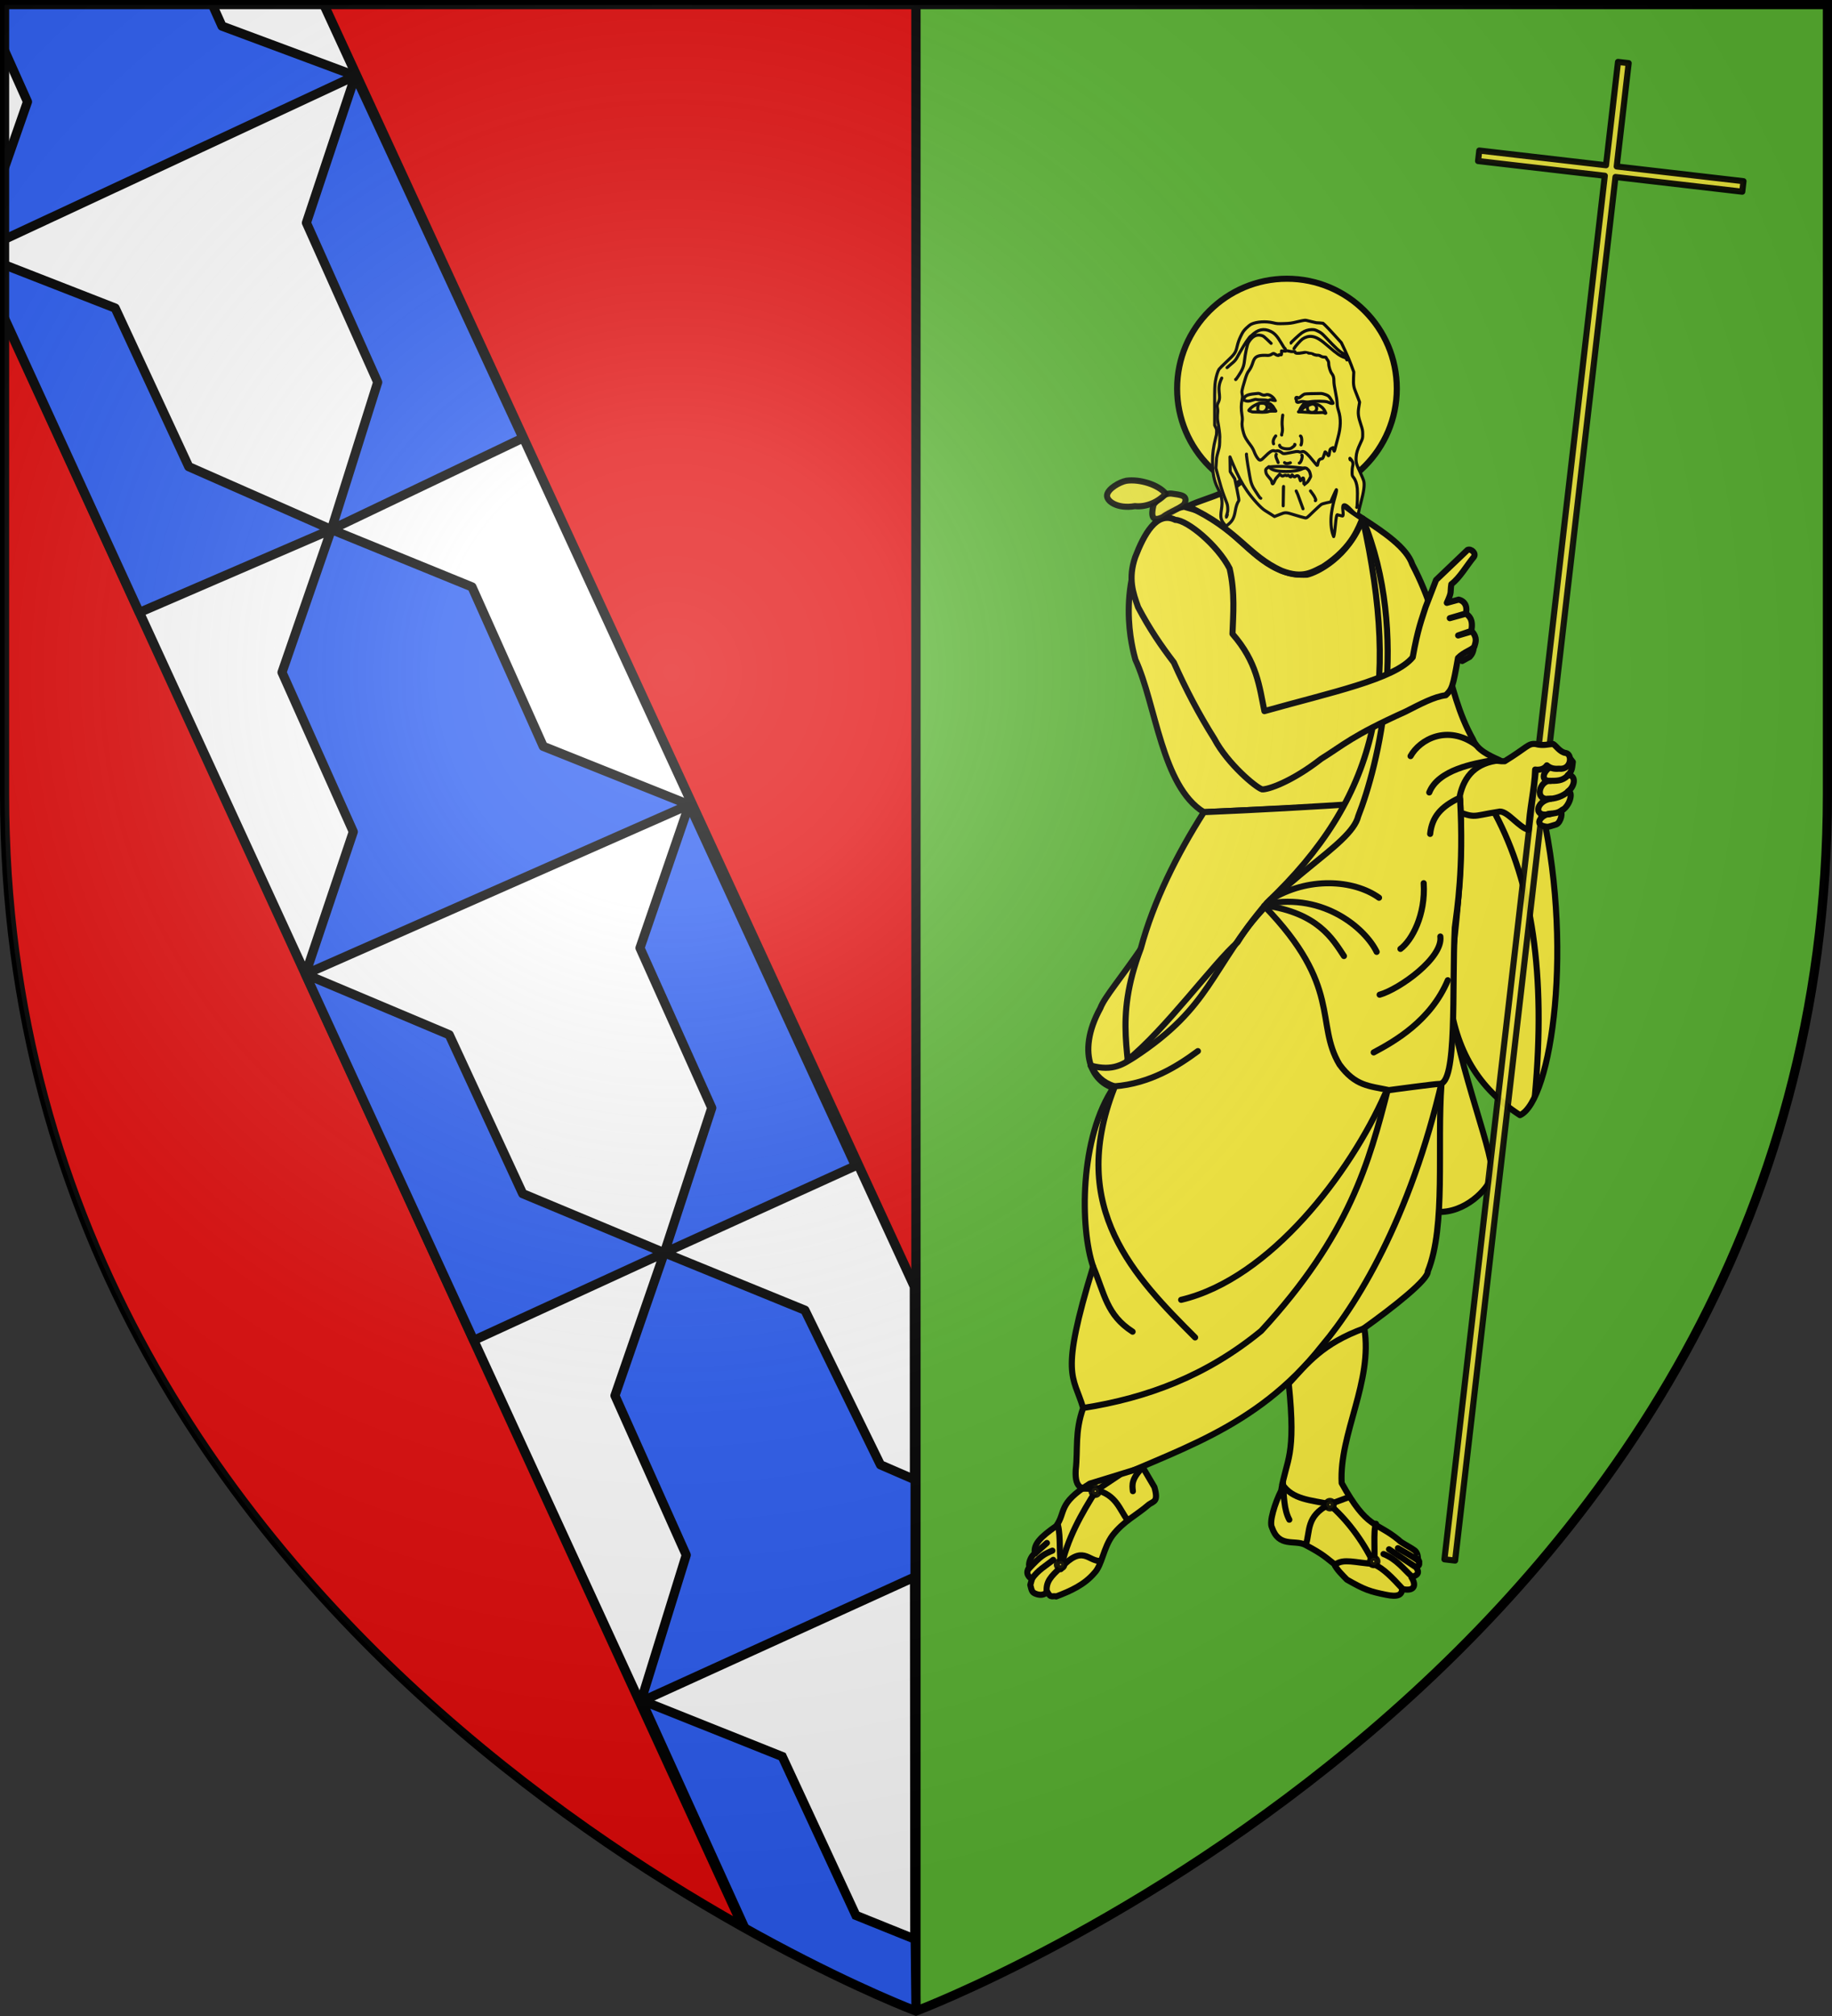 <?xml version="1.0" encoding="UTF-8" standalone="no"?>
<svg
   xmlns:dc="http://purl.org/dc/elements/1.1/"
   xmlns:cc="http://creativecommons.org/ns#"
   xmlns:rdf="http://www.w3.org/1999/02/22-rdf-syntax-ns#"
   xmlns:svg="http://www.w3.org/2000/svg"
   xmlns="http://www.w3.org/2000/svg"
   xmlns:xlink="http://www.w3.org/1999/xlink"
   xmlns:sodipodi="http://sodipodi.sourceforge.net/DTD/sodipodi-0.dtd"
   xmlns:inkscape="http://www.inkscape.org/namespaces/inkscape"
   id="svg27"
   version="1.1"
   viewBox="-300 -300 600 660"
   height="660"
   width="600"
   sodipodi:docname="Blason ville fr Franqueville (Aisne).svg"
   inkscape:version="0.92.4 (5da689c313, 2019-01-14)">
  <rect x="-300" y="-300" width="600" height="660" fill="#333333" stroke="none"/>
  <sodipodi:namedview
     pagecolor="#ffffff"
     bordercolor="#666666"
     borderopacity="1"
     objecttolerance="10"
     gridtolerance="10"
     guidetolerance="10"
     inkscape:pageopacity="0"
     inkscape:pageshadow="2"
     inkscape:window-width="1920"
     inkscape:window-height="1017"
     id="namedview126"
     showgrid="false"
     inkscape:zoom="0.35757576"
     inkscape:cx="803.52691"
     inkscape:cy="24.703476"
     inkscape:window-x="-8"
     inkscape:window-y="-8"
     inkscape:window-maximized="1"
     inkscape:current-layer="svg27" />
  <defs
     id="defs13">
    <radialGradient
       r="405"
       cy="-80"
       cx="-80"
       gradientUnits="userSpaceOnUse"
       id="Gradient1">
      <stop
         id="stop2"
         offset="0"
         stop-opacity="0.31"
         stop-color="#fff" />
      <stop
         id="stop4"
         offset="0.19"
         stop-opacity="0.25"
         stop-color="#fff" />
      <stop
         id="stop6"
         offset="0.6"
         stop-opacity="0.125"
         stop-color="#6b6b6b" />
      <stop
         id="stop8"
         offset="1"
         stop-opacity="0.125"
         stop-color="#000" />
    </radialGradient>
    <clipPath
       id="shield_cut">
      <path
         d="M-298.5,-298.5 h597 v258.5 C 298.5,246.2 0,358.39 0,358.39 0,358.39 -298.5,246.2 -298.5,-40z"
         id="shield" />
    </clipPath>
    <clipPath
       id="clipPath5346"
       clipPathUnits="userSpaceOnUse">
      <use
         transform="matrix(0.914,-0.338,0.338,0.914,399.354,233.682)"
         xlink:href="#shield"
         style="fill:none;stroke:#000000;stroke-width:3"
         id="use5348"
         x="0"
         y="0"
         width="100%"
         height="100%" />
    </clipPath>
    <clipPath
       id="clipPath5350"
       clipPathUnits="userSpaceOnUse">
      <use
         transform="matrix(1.063,-0.393,0.426,1.154,473.704,282.09)"
         xlink:href="#shield"
         style="fill:none;stroke:#000000;stroke-width:3"
         id="use5352"
         x="0"
         y="0"
         width="100%"
         height="100%" />
    </clipPath>
    <clipPath
       id="clipPath5372"
       clipPathUnits="userSpaceOnUse">
      <use
         xlink:href="#shield"
         style="fill:none;stroke:#000000;stroke-width:3"
         id="use5374"
         x="0"
         y="0"
         width="100%"
         height="100%" />
    </clipPath>
  </defs>
  <g
     style="stroke:#000000;stroke-width:3"
     clip-path="url(#shield_cut)"
     id="layer4">
    <rect
       style="fill:#e20909"
       id="rect15"
       height="660"
       width="300"
       y="-300"
       x="-300" />
    <rect
       style="fill:#5ab532"
       x="0"
       id="rect17"
       height="660"
       width="300"
       y="-300" />
  </g>
  <g
     id="layer3">
    <g
       style="fill:#fcef3c;stroke:#000000;stroke-width:5.478;stroke-linecap:round;stroke-linejoin:round;stroke-miterlimit:4;stroke-dasharray:none;stroke-opacity:1"
       transform="matrix(0.365,0,0,0.365,26.481,-316.116)"
       id="g5207">
      <g
         style="fill:#fcef3c;stroke:#000000;stroke-width:6.703;stroke-linecap:round;stroke-linejoin:round;stroke-miterlimit:4;stroke-dasharray:none;stroke-opacity:1"
         transform="matrix(0.831,0.133,0.125,-0.784,396.168,830.382)"
         id="g4169" />
      <g
         style="fill:#fcef3c;stroke:#000000;stroke-width:4.413;stroke-linecap:round;stroke-linejoin:round;stroke-miterlimit:4;stroke-dasharray:none;stroke-opacity:1"
         id="g4998"
         transform="matrix(1.241,0,0,1.241,-54.694,-69.484)">
        <path
           id="path7218"
           d="m 362.549,967.467 c 20.122,0.992 36.673,-16.388 39.134,-25.342 3.824,-12.593 -23.486,-75.94 -30.533,-130.462 4.559,39.032 21.169,66.505 51.175,85.88 22.631,-10.153 39.947,-124.151 13.988,-228.569 -0.383,-1.54 -74.154,0.627 -74.556,-0.914"
           style="fill:#fcef3c;stroke:#000000;stroke-width:4.413;stroke-linecap:round;stroke-linejoin:round;stroke-miterlimit:4;stroke-dasharray:none;stroke-opacity:1"
           inkscape:connector-curvature="0" />
        <path
           id="path7220"
           d="m 404.541,680.097 c 26.338,49.714 36.676,114.881 28.55,203.358"
           style="fill:none;stroke:#000000;stroke-width:4.413;stroke-linecap:round;stroke-linejoin:round;stroke-miterlimit:4;stroke-dasharray:none;stroke-opacity:1"
           inkscape:connector-curvature="0" />
        <path
           id="rect4797"
           d="m 493.19,136.314 -8.66,74.686 -91.649,-10.628 -0.881,7.595 91.649,10.628 -115.957,999.984 7.716,0.895 115.957,-999.984 91.67,10.63 0.881,-7.595 -91.67,-10.63 8.66,-74.686 z"
           style="opacity:0.92;fill:#fcef3c;fill-opacity:1;fill-rule:nonzero;stroke:#000000;stroke-width:4.413;stroke-linecap:round;stroke-linejoin:round;stroke-miterlimit:4;stroke-dasharray:none;stroke-opacity:1"
           inkscape:connector-curvature="0" />
        <path
           id="path4177"
           style="display:inline;fill:#fcef3c;fill-opacity:1;fill-rule:evenodd;stroke:#000000;stroke-width:4.413;stroke-linecap:round;stroke-linejoin:round;stroke-miterlimit:4;stroke-dasharray:none;stroke-opacity:1"
           d="m 451.71,635.789 c 3.53,1.056 5.328,1.692 8.815,6.473 -0.522,3.256 -0.151,6.655 -3.588,9.444 6.45,0.169 5.002,8.375 0.047,11.893 3.895,-0.6 2.209,10.678 -5.778,14.675 2.276,-0.697 1.031,7.471 -2.611,9.121 -2.47,0.658 -4.093,1.437 -6.354,1.795 -11.859,-1.095 -3.505,-9.834 2.765,-9.546 -13.355,3.832 -11.71,-8.827 -0.695,-10.729 -12.618,1.757 -7.609,-13.753 0.231,-13.008 -9.563,0.673 -3.814,-10.447 3.057,-11.005 l 4.058,-2.296 z"
           inkscape:connector-curvature="0" />
        <path
           id="path4183"
           style="fill:#fcef3c;stroke:#000000;stroke-width:4.413;stroke-linecap:round;stroke-linejoin:round;stroke-miterlimit:4;stroke-dasharray:none;stroke-opacity:1"
           d="m 456.89,652.146 c -4.283,4.112 -8.191,3.706 -13.159,3.804"
           inkscape:connector-curvature="0" />
        <path
           id="path4185"
           style="fill:#fcef3c;stroke:#000000;stroke-width:4.413;stroke-linecap:round;stroke-linejoin:round;stroke-miterlimit:4;stroke-dasharray:none;stroke-opacity:1"
           d="m 457.767,663.091 c -4.255,4.197 -10.697,6.065 -15.392,5.838"
           inkscape:connector-curvature="0" />
        <path
           id="path4187"
           style="fill:#fcef3c;stroke:#000000;stroke-width:4.413;stroke-linecap:round;stroke-linejoin:round;stroke-miterlimit:4;stroke-dasharray:none;stroke-opacity:1"
           d="m 453.097,676.748 c -3.85,2.977 -5.801,2.324 -10.454,3.4"
           inkscape:connector-curvature="0" />
        <path
           id="path6326"
           d="m 333.253,372.444 c 0,43.863 -35.558,79.421 -79.421,79.421 -43.863,0 -79.421,-35.558 -79.421,-79.421 0,-43.863 35.558,-79.421 79.421,-79.421 43.863,0 79.421,35.558 79.421,79.421 z"
           style="fill:#fcef3c;stroke:#000000;stroke-width:4.413;stroke-linecap:round;stroke-linejoin:round;stroke-miterlimit:4;stroke-dasharray:none;stroke-opacity:1"
           inkscape:connector-curvature="0" />
        <path
           id="path6674"
           d="m 179.358,457.788 c 9.318,2.845 17.705,3.885 30.509,16.025 17.775,14.261 32.366,34.464 58.51,33.104 7.14,-1.627 29.703,-12.484 40.223,-40.339 25.201,31.453 21.053,149.174 7.138,206.406 l -122.009,5.564 c -30.537,-18.724 -34.557,-77.971 -49.476,-110.201 -1.851,-6.946 -15.929,-55.207 14.71,-99.597 4.987,-5.879 11.819,-9.269 20.395,-10.962 z"
           style="fill:#fcef3c;stroke:#000000;stroke-width:4.413;stroke-linecap:round;stroke-linejoin:round;stroke-miterlimit:4;stroke-dasharray:none;stroke-opacity:1"
           inkscape:connector-curvature="0" />
        <path
           id="path7228"
           d="m 150.507,774.022 c -16.764,24.701 -28.54,38.051 -31.625,46.221 -18.039,32.744 -5.864,57.855 17.029,58.993"
           style="fill:#fcef3c;stroke:#000000;stroke-width:4.413;stroke-linecap:round;stroke-linejoin:round;stroke-miterlimit:4;stroke-dasharray:none;stroke-opacity:1"
           inkscape:connector-curvature="0" />
        <path
           id="path7198"
           d="m 257.618,1083.579 c 1.979,4.053 98.873,-61.584 98.05,-73.108 13.261,-32.7 6.594,-90.309 9.891,-135.464"
           style="fill:#fcef3c;stroke:#000000;stroke-width:4.413;stroke-linecap:round;stroke-linejoin:round;stroke-miterlimit:4;stroke-dasharray:none;stroke-opacity:1"
           inkscape:connector-curvature="0" />
        <path
           id="path7184"
           d="m 193.729,678.548 c -19.453,30.595 -36.379,64.388 -45.551,98.41 -20.136,53.035 -6.533,77.658 -7.311,114.392 71.292,-1.433 146.176,-7.178 223.193,-15.482 -0.359,-27.621 -1.391,-58.384 -5.161,-101.92 -7.762,-43.233 -17.9,-83.562 -46.015,-101.921 -42.213,2.746 -80.243,4.875 -119.156,6.521 z"
           style="fill:#fcef3c;stroke:#000000;stroke-width:4.413;stroke-linecap:round;stroke-linejoin:round;stroke-miterlimit:4;stroke-dasharray:none;stroke-opacity:1"
           inkscape:connector-curvature="0" />
        <path
           id="path4179"
           style="display:inline;fill:#fcef3c;fill-opacity:1;fill-rule:evenodd;stroke:#000000;stroke-width:4.413;stroke-linecap:round;stroke-linejoin:round;stroke-miterlimit:4;stroke-dasharray:none;stroke-opacity:1"
           d="m 455.391,635.792 c 5.022,0.806 4.266,12.455 -4.97,11.358 -3.17,0.258 -6.018,-0.154 -8.674,-2.432 -1.919,2.752 -5.176,3.478 -8.475,3.055 -0.406,14.383 -4.46,29.638 -4.696,43.566 -6.919,-1.598 -14.928,-13.317 -20.797,-13.21 -23.578,3.626 -14.931,5.452 -38.664,-2.745 l -12.006,-49.317 c 18.549,3.575 41.76,16.508 54.156,15.676 16.272,-9.993 16.919,-12.982 22.232,-12.459 5.787,1.569 8.871,0.087 12.809,0.048 2.014,1.091 4.89,5.94 9.085,6.46 z"
           inkscape:connector-curvature="0" />
        <path
           id="path7186"
           d="m 111.833,861.676 c 4.329,7.569 8.349,12.007 17.202,15.052 -25.572,36.925 -24.798,102.954 -15.334,130.334 -24.442,79.803 -14.239,78.338 -7.237,102.142 -6.193,17.574 -3.646,29.557 -5.382,44.903 -0.808,14.516 5.834,14.134 12.901,12.901 57.168,-27.015 116.758,-41.396 165.137,-102.781 27.838,-32.886 66.995,-99.138 89.019,-201.261 0.005,-69.984 15.156,-118.286 10.751,-196.53 3.236,-14.295 11.831,-23.678 28.813,-25.373 -8.2,-3.687 -16.333,-7.425 -19.352,-15.052 -20.878,-37.275 -19.211,-79.703 -43.865,-126.433 -4.009,-12.157 -20.635,-23.39 -35.968,-33.283 27.826,124.8 10.673,201.893 -69.044,277.63 -41.783,49.052 -40.302,75.156 -96.124,111.809 -7.434,4.482 -14.956,10.558 -31.518,5.941 z"
           style="fill:#fcef3c;stroke:#000000;stroke-width:4.413;stroke-linecap:round;stroke-linejoin:round;stroke-miterlimit:4;stroke-dasharray:none;stroke-opacity:1"
           inkscape:connector-curvature="0" />
        <path
           id="path7190"
           d="m 113.701,1007.062 c 8.334,19.836 9.678,34.863 28.53,46.992"
           style="fill:#fcef3c;stroke:#000000;stroke-width:4.413;stroke-linecap:round;stroke-linejoin:round;stroke-miterlimit:4;stroke-dasharray:none;stroke-opacity:1"
           inkscape:connector-curvature="0" />
        <path
           id="path7192"
           d="m 128.93,878.018 c -34.078,87.103 15.206,136.81 58.486,180.189"
           style="fill:#fcef3c;stroke:#000000;stroke-width:4.413;stroke-linecap:round;stroke-linejoin:round;stroke-miterlimit:4;stroke-dasharray:none;stroke-opacity:1"
           inkscape:connector-curvature="0" />
        <path
           id="path7194"
           d="M 177.317,1031.022 C 241.875,1015.706 299.579,939.223 324.741,882.418"
           style="fill:#fcef3c;stroke:#000000;stroke-width:4.413;stroke-linecap:round;stroke-linejoin:round;stroke-miterlimit:4;stroke-dasharray:none;stroke-opacity:1"
           inkscape:connector-curvature="0" />
        <path
           id="path7196"
           d="m 326.794,878.878 c -13.483,52.516 -27.679,105.269 -91.599,174.598 -39.521,32.459 -82.343,48.447 -128.731,55.728"
           style="fill:none;stroke:#000000;stroke-width:4.413;stroke-linecap:round;stroke-linejoin:round;stroke-miterlimit:4;stroke-dasharray:none;stroke-opacity:1"
           inkscape:connector-curvature="0" />
        <path
           id="path7200"
           d="m 390.407,629.898 c -20.534,-14.849 -40.437,-4.005 -47.211,8.155"
           style="fill:none;stroke:#000000;stroke-width:4.413;stroke-linecap:round;stroke-linejoin:round;stroke-miterlimit:4;stroke-dasharray:none;stroke-opacity:1"
           inkscape:connector-curvature="0" />
        <path
           id="path7202"
           d="m 402.678,640.959 c -13.581,2.467 -39.392,6.792 -45.959,23.357"
           style="fill:none;stroke:#000000;stroke-width:4.413;stroke-linecap:round;stroke-linejoin:round;stroke-miterlimit:4;stroke-dasharray:none;stroke-opacity:1"
           inkscape:connector-curvature="0" />
        <path
           id="path7226"
           d="m 237.356,746.34 c 56.661,58.354 36.574,84.751 54.481,114.636 11.468,15.634 21.222,15.375 35.7,18.48 0,0 34.235,-4.585 36.383,-4.494 13.298,0.567 9.037,-68.471 11.262,-112.881 1.576,-13.06 6.599,-42.736 3.843,-92.724"
           style="fill:#fcef3c;stroke:#000000;stroke-width:4.413;stroke-linecap:round;stroke-linejoin:round;stroke-miterlimit:4;stroke-dasharray:none;stroke-opacity:1"
           inkscape:connector-curvature="0" />
        <path
           id="path7204"
           d="m 378.208,668.408 c -13.016,6.233 -19.464,13.473 -20.851,25.876"
           style="fill:#fcef3c;stroke:#000000;stroke-width:4.413;stroke-linecap:round;stroke-linejoin:round;stroke-miterlimit:4;stroke-dasharray:none;stroke-opacity:1"
           inkscape:connector-curvature="0" />
        <path
           id="path7206"
           d="m 241.746,741.969 c 27.419,-16.981 60.363,-14.62 78.658,-1.565"
           style="fill:none;stroke:#000000;stroke-width:4.413;stroke-linecap:round;stroke-linejoin:round;stroke-miterlimit:4;stroke-dasharray:none;stroke-opacity:1"
           inkscape:connector-curvature="0" />
        <path
           id="path7188"
           d="m 308.6,466.578 c 34.889,83.925 11.015,178.762 -3.247,214.91 -5.036,21.477 -60.056,46.469 -87.299,91.169 -16.51,14.263 -52.999,64.045 -79.562,85.07"
           style="fill:none;stroke:#000000;stroke-width:4.413;stroke-linecap:round;stroke-linejoin:round;stroke-miterlimit:4;stroke-dasharray:none;stroke-opacity:1"
           inkscape:connector-curvature="0" />
        <path
           id="path7208"
           d="m 239.068,744.863 c 42.056,-8.198 71.904,18.563 79.616,34.675"
           style="fill:none;stroke:#000000;stroke-width:4.413;stroke-linecap:round;stroke-linejoin:round;stroke-miterlimit:4;stroke-dasharray:none;stroke-opacity:1"
           inkscape:connector-curvature="0" />
        <path
           id="path7210"
           d="m 238.01,745.996 c 38.111,5.427 48.832,24.136 57.022,36.553"
           style="fill:none;stroke:#000000;stroke-width:4.413;stroke-linecap:round;stroke-linejoin:round;stroke-miterlimit:4;stroke-dasharray:none;stroke-opacity:1"
           inkscape:connector-curvature="0" />
        <path
           id="path7212"
           d="m 352.688,729.899 c 1.495,22.877 -8.566,41.412 -16.802,47.488"
           style="fill:#fcef3c;stroke:#000000;stroke-width:4.413;stroke-linecap:round;stroke-linejoin:round;stroke-miterlimit:4;stroke-dasharray:none;stroke-opacity:1"
           inkscape:connector-curvature="0" />
        <path
           id="path7214"
           d="m 364.729,768.438 c 2.094,15.442 -29.641,38.031 -43.895,42.063"
           style="fill:#fcef3c;stroke:#000000;stroke-width:4.413;stroke-linecap:round;stroke-linejoin:round;stroke-miterlimit:4;stroke-dasharray:none;stroke-opacity:1"
           inkscape:connector-curvature="0" />
        <path
           id="path7216"
           d="m 370.129,800.04 c -12.327,29.242 -38.342,44.057 -53.595,52.176"
           style="fill:#fcef3c;stroke:#000000;stroke-width:4.413;stroke-linecap:round;stroke-linejoin:round;stroke-miterlimit:4;stroke-dasharray:none;stroke-opacity:1"
           inkscape:connector-curvature="0" />
        <path
           id="path7232"
           d="m 129.035,876.728 c 26.214,-1.999 46.325,-15.072 60.396,-25.468"
           style="fill:#fcef3c;stroke:#000000;stroke-width:4.413;stroke-linecap:round;stroke-linejoin:round;stroke-miterlimit:4;stroke-dasharray:none;stroke-opacity:1"
           inkscape:connector-curvature="0" />
        <path
           id="path7252"
           d="m 389.044,559.06 c -0.489,3.485 -1.334,5.415 -3.12,7.273 l -5.421,2.975 c -3.478,-1.372 -3.111,-3.495 -2.147,-6.137"
           style="fill:#fcef3c;stroke:#000000;stroke-width:4.413;stroke-linecap:round;stroke-linejoin:round;stroke-miterlimit:4;stroke-dasharray:none;stroke-opacity:1"
           inkscape:connector-curvature="0" />
        <path
           id="path4779"
           d="m 173.08,467.315 c -13.497,-6.641 -22.703,10.676 -28.956,26.888 -5.36,15.629 -1.548,25.977 2.068,36.195 8.425,15.94 16.507,27.71 25.849,39.981 8.531,19.135 18.259,37.703 29.293,55.169 9.533,18.052 30.03,35.175 34.482,36.518 3.962,0.395 21.459,-5.407 42.746,-22.05 16.103,-9.964 21.946,-16.508 61.014,-34.127 11.25,-5.693 20.568,-10.74 29.052,-11.822 4.516,-4.322 5.149,-5.76 8.865,-26.956 4.293,-4.504 10.521,-5.851 11.91,-8.442 0.769,-2.713 2.309,-6.099 -1.823,-10.765 l -9.986,2.934 9.59,-3.33 c 1.371,-8.625 -1.517,-10.192 -3.69,-12.451 l -11.927,3.303 11.576,-3.399 c 1.18,-3.969 0.056,-8.781 -5.171,-10.004 l -8.542,2.337 c 3.923,-8.806 2.234,-6.668 3.248,-13.485 6.212,-4.708 10.794,-13.066 16.191,-19.599 2.126,-2.641 -1.88,-6.364 -4.487,-5.171 l -22.733,21.712 -7.594,19.644 c -2.799,9.006 -5.59,15.476 -9.289,36.186 -12.728,15.858 -59.89,25.621 -107.232,38.965 -3.689,-17.845 -5.292,-35.416 -23.093,-55.839 0.473,-13.961 1.97,-29.666 -2.064,-47.233 -8.587,-16.733 -30.377,-34.916 -39.297,-35.161 z"
           style="fill:#fcef3c;stroke:#000000;stroke-width:4.413;stroke-linecap:round;stroke-linejoin:round;stroke-miterlimit:4;stroke-dasharray:none;stroke-opacity:1"
           inkscape:connector-curvature="0" />
        <path
           id="path7254"
           d="m 231.571,427.613 c -14.812,21.177 -32.767,21.922 -49.616,29.854 36.481,16.648 43.663,35.766 68.117,46.673 15.322,5.924 22.082,0.839 29.854,-2.943 22.151,-14.365 25.924,-29.704 28.592,-34.9 -9.688,-6.526 -20.305,-12.956 -27.751,-27.331 -13.876,0.155 -30.274,-8.55 -49.196,-11.353 z"
           style="fill:#fcef3c;stroke:#000000;stroke-width:4.413;stroke-linecap:round;stroke-linejoin:round;stroke-miterlimit:4;stroke-dasharray:none;stroke-opacity:1"
           inkscape:connector-curvature="0" />
        <path
           id="path7256"
           d="m 255.118,1091.545 c 5.522,53.582 -1.824,54.437 -5.466,77.368 -4.712,9.416 -8.716,22.658 -6.728,26.49 5.038,14.924 16.258,8.83 23.967,12.614 13.631,7.109 15.735,9.895 21.024,13.876 1.806,4.08 6.371,8.346 9.25,11.353 13.005,7.454 16.749,8.584 28.172,10.932 8.767,1.817 11.616,0.161 11.773,-4.205 8.531,2.036 10.675,-2.262 6.728,-8.409 4.415,-1.722 6.267,-2.749 3.185,-7.692 3.027,-0.499 2.837,-1.777 1.587,-5.689 -0.166,0 0.217,-4.295 -2.666,-6.208 -3.751,-2.714 -9.292,-5.153 -11.301,-7.367 -16.655,-13.735 -22.558,-7.344 -41.263,-41.161 -1.877,-35.6 22.698,-73.303 16.399,-111.847 -30.435,11.025 -41.512,25.679 -54.662,39.945 z"
           style="fill:#fcef3c;stroke:#000000;stroke-width:4.413;stroke-linecap:round;stroke-linejoin:round;stroke-miterlimit:4;stroke-dasharray:none;stroke-opacity:1"
           inkscape:connector-curvature="0" />
        <path
           id="path7258"
           d="m 149.578,1152.093 8.41,14.296 c 3.03,10.664 -0.399,10.024 -3.971,12.568 -9.373,8.107 -18.056,11.802 -26.251,22.265 -6.748,9.087 -7.577,21.471 -13.175,27.227 -7.275,8.582 -17.284,13.063 -27.663,16.989 -2.304,-0.908 -3.763,1.751 -6.445,-3.45 -2.071,2.66 -5.505,2.723 -8.692,1.347 -2.171,-1.015 -2.498,-1.864 -3.526,-6.235 l 1.192,-4.263 c -1.747,-0.916 -5.476,-4.08 -1.726,-8.671 -1.203,-1.635 0.579,-7.796 3.826,-9.797 -1.173,-6.71 4.212,-11.978 15.371,-19.809 7.399,-10.145 0.682,-15.966 24.388,-30.695 z"
           style="fill:#fcef3c;stroke:#000000;stroke-width:4.413;stroke-linecap:round;stroke-linejoin:round;stroke-miterlimit:4;stroke-dasharray:none;stroke-opacity:1"
           inkscape:connector-curvature="0" />
        <path
           id="path3960"
           d="m 117.362,1167.815 15.508,-10.339"
           style="fill:#fcef3c;stroke:#000000;stroke-width:4.413;stroke-linecap:round;stroke-linejoin:round;stroke-miterlimit:4;stroke-dasharray:none;stroke-opacity:1"
           inkscape:connector-curvature="0" />
        <path
           id="path7260"
           d="m 250.913,1163.446 c 0.728,9.373 0.704,19.247 4.625,26.49"
           style="fill:#fcef3c;stroke:#000000;stroke-width:4.413;stroke-linecap:round;stroke-linejoin:round;stroke-miterlimit:4;stroke-dasharray:none;stroke-opacity:1"
           inkscape:connector-curvature="0" />
        <path
           id="path7262"
           d="m 316.928,1222.313 c 6.587,2.735 13.175,9.69 19.762,16.819"
           style="fill:#fcef3c;stroke:#000000;stroke-width:4.413;stroke-linecap:round;stroke-linejoin:round;stroke-miterlimit:4;stroke-dasharray:none;stroke-opacity:1"
           inkscape:connector-curvature="0" />
        <path
           id="path7264"
           d="m 323.656,1214.744 c 9.427,3.76 14.254,10.587 20.603,16.399"
           style="fill:#fcef3c;stroke:#000000;stroke-width:4.413;stroke-linecap:round;stroke-linejoin:round;stroke-miterlimit:4;stroke-dasharray:none;stroke-opacity:1"
           inkscape:connector-curvature="0" />
        <path
           id="path7266"
           d="m 327.623,1211.317 18.921,12.614"
           style="fill:#fcef3c;stroke:#000000;stroke-width:4.413;stroke-linecap:round;stroke-linejoin:round;stroke-miterlimit:4;stroke-dasharray:none;stroke-opacity:1"
           inkscape:connector-curvature="0" />
        <path
           id="path7268"
           d="m 298.848,1173.538 -14.717,5.466 c -16.482,8.414 -13.515,19.213 -16.515,28.664"
           style="fill:#fcef3c;stroke:#000000;stroke-width:4.413;stroke-linecap:round;stroke-linejoin:round;stroke-miterlimit:4;stroke-dasharray:none;stroke-opacity:1"
           inkscape:connector-curvature="0" />
        <path
           id="path7270"
           d="m 318.189,1192.88 c -2.208,5.115 -0.298,21.81 -1.449,29.039 -13.777,-0.851 -21.685,-4.097 -27.984,0.394"
           style="fill:#fcef3c;stroke:#000000;stroke-width:4.413;stroke-linecap:round;stroke-linejoin:round;stroke-miterlimit:4;stroke-dasharray:none;stroke-opacity:1"
           inkscape:connector-curvature="0" />
        <path
           id="path7272"
           d="m 316.65,1221.686 c -8.522,-17.631 -20.326,-32.635 -32.099,-42.682"
           style="fill:#fcef3c;stroke:#000000;stroke-width:4.413;stroke-linecap:round;stroke-linejoin:round;stroke-miterlimit:4;stroke-dasharray:none;stroke-opacity:1"
           inkscape:connector-curvature="0" />
        <path
           id="path7274"
           d="m 284.131,1178.583 c -12.451,-2.784 -26.466,-3.067 -33.638,-14.296"
           style="fill:#fcef3c;stroke:#000000;stroke-width:4.413;stroke-linecap:round;stroke-linejoin:round;stroke-miterlimit:4;stroke-dasharray:none;stroke-opacity:1"
           inkscape:connector-curvature="0" />
        <path
           id="path7276"
           d="m 116.361,1168.071 c -11.126,17.578 -21.569,35.61 -26.07,57.605"
           style="fill:#fcef3c;stroke:#000000;stroke-width:4.413;stroke-linecap:round;stroke-linejoin:round;stroke-miterlimit:4;stroke-dasharray:none;stroke-opacity:1"
           inkscape:connector-curvature="0" />
        <path
           id="path7278"
           d="m 118.884,1219.79 c -8.932,0.261 -12.519,-12.174 -28.592,5.046"
           style="fill:#fcef3c;stroke:#000000;stroke-width:4.413;stroke-linecap:round;stroke-linejoin:round;stroke-miterlimit:4;stroke-dasharray:none;stroke-opacity:1"
           inkscape:connector-curvature="0" />
        <path
           id="path7280"
           d="m 88.279,1194.043 c 2.093,8.55 0.595,20.981 2.433,29.951"
           style="fill:#fcef3c;stroke:#000000;stroke-width:4.413;stroke-linecap:round;stroke-linejoin:round;stroke-miterlimit:4;stroke-dasharray:none;stroke-opacity:1"
           inkscape:connector-curvature="0" />
        <path
           id="path7282"
           d="m 115.567,1168.398 c 15.081,3.544 17.155,14.345 23.08,21.958"
           style="fill:#fcef3c;stroke:#000000;stroke-width:4.413;stroke-linecap:round;stroke-linejoin:round;stroke-miterlimit:4;stroke-dasharray:none;stroke-opacity:1"
           inkscape:connector-curvature="0" />
        <path
           id="path7284"
           d="m 142.43,1169.333 c -0.564,-4.593 -1.282,-9.117 7.989,-18.081"
           style="fill:#fcef3c;stroke:#000000;stroke-width:4.413;stroke-linecap:round;stroke-linejoin:round;stroke-miterlimit:4;stroke-dasharray:none;stroke-opacity:1"
           inkscape:connector-curvature="0" />
        <path
           id="path7286"
           d="m 90.197,1224.462 c -7.257,6.576 -10.425,10.269 -10.138,16.974"
           style="fill:#fcef3c;stroke:#000000;stroke-width:4.413;stroke-linecap:round;stroke-linejoin:round;stroke-miterlimit:4;stroke-dasharray:none;stroke-opacity:1"
           inkscape:connector-curvature="0" />
        <path
           id="path7288"
           d="m 84.825,1218.949 c -4.959,4.087 -11.404,7.541 -15.466,13.871"
           style="fill:#fcef3c;stroke:#000000;stroke-width:4.413;stroke-linecap:round;stroke-linejoin:round;stroke-miterlimit:4;stroke-dasharray:none;stroke-opacity:1"
           inkscape:connector-curvature="0" />
        <path
           id="path7290"
           d="m 84.22,1212.31 c -6.015,2.533 -8.203,3.445 -17.461,13.559"
           style="fill:#fcef3c;stroke:#000000;stroke-width:4.413;stroke-linecap:round;stroke-linejoin:round;stroke-miterlimit:4;stroke-dasharray:none;stroke-opacity:1"
           inkscape:connector-curvature="0" />
        <path
           id="path3923"
           d="m 116.449,1168.727 c -4.244,-1.494 -7.764,-1.236 -11.251,-1.216"
           style="fill:#fcef3c;stroke:#000000;stroke-width:4.413;stroke-linecap:round;stroke-linejoin:round;stroke-miterlimit:4;stroke-dasharray:none;stroke-opacity:1"
           inkscape:connector-curvature="0" />
        <path
           id="path3925"
           d="m 92.834,1222.398 c 0,1.485 -1.204,2.688 -2.688,2.688 -1.485,0 -2.688,-1.204 -2.688,-2.688 0,-1.485 1.204,-2.688 2.688,-2.688 1.485,0 2.688,1.204 2.688,2.688 z"
           style="opacity:0.92;fill:#fcef3c;fill-opacity:1;fill-rule:nonzero;stroke:#000000;stroke-width:4.413;stroke-linecap:round;stroke-linejoin:round;stroke-miterlimit:4;stroke-dasharray:none;stroke-opacity:1"
           inkscape:connector-curvature="0" />
        <path
           id="path3925-1"
           d="m 117.921,1169.335 c 0,1.485 -1.204,2.688 -2.688,2.688 -1.485,0 -2.688,-1.204 -2.688,-2.688 0,-1.485 1.204,-2.688 2.688,-2.688 1.485,0 2.688,1.204 2.688,2.688 z"
           style="opacity:0.92;fill:#fcef3c;fill-opacity:1;fill-rule:nonzero;stroke:#000000;stroke-width:4.413;stroke-linecap:round;stroke-linejoin:round;stroke-miterlimit:4;stroke-dasharray:none;stroke-opacity:1"
           inkscape:connector-curvature="0" />
        <path
           id="path3925-7"
           d="m 287.602,1179.066 c 0,1.485 -1.204,2.688 -2.688,2.688 -1.485,0 -2.688,-1.204 -2.688,-2.688 0,-1.485 1.204,-2.688 2.688,-2.688 1.485,0 2.688,1.204 2.688,2.688 z"
           style="opacity:0.92;fill:#fcef3c;fill-opacity:1;fill-rule:nonzero;stroke:#000000;stroke-width:4.413;stroke-linecap:round;stroke-linejoin:round;stroke-miterlimit:4;stroke-dasharray:none;stroke-opacity:1"
           inkscape:connector-curvature="0" />
        <path
           id="path3925-4"
           d="m 319.227,1220.118 c 0,1.485 -1.204,2.688 -2.688,2.688 -1.485,0 -2.688,-1.204 -2.688,-2.688 0,-1.485 1.204,-2.688 2.688,-2.688 1.485,0 2.688,1.204 2.688,2.688 z"
           style="opacity:0.92;fill:#fcef3c;fill-opacity:1;fill-rule:nonzero;stroke:#000000;stroke-width:4.413;stroke-linecap:round;stroke-linejoin:round;stroke-miterlimit:4;stroke-dasharray:none;stroke-opacity:1"
           inkscape:connector-curvature="0" />
        <path
           id="path3962"
           d="m 71.749,1214.34 8.514,-7.602"
           style="fill:#fcef3c;stroke:#000000;stroke-width:4.413;stroke-linecap:round;stroke-linejoin:round;stroke-miterlimit:4;stroke-dasharray:none;stroke-opacity:1"
           inkscape:connector-curvature="0" />
        <path
           id="path7266-0"
           d="m 334.06,1210.49 c 4.451,2.728 9.552,5.296 15.322,9.495"
           style="fill:#fcef3c;stroke:#000000;stroke-width:4.413;stroke-linecap:round;stroke-linejoin:round;stroke-miterlimit:4;stroke-dasharray:none;stroke-opacity:1"
           inkscape:connector-curvature="0" />
        <path
           id="path6333"
           d="m 287.183,335.229 c 0.243,-0.007 0.02,-0.235 -0.497,-0.507 -1.329,-0.7 -2.863,-1.042 -4.845,-3.561 -2.492,-3.166 -3.396,-3.37 -5.606,-3.907 l -3.694,-0.598 c -2.598,0.399 -3.143,-0.339 -4.451,0.206 -2.441,1.016 -11.434,6.161 -11.192,6.403 0.074,0.074 1.064,-0.434 2.199,-1.129"
           style="fill:#fcef3c;fill-opacity:1;stroke:#000000;stroke-width:4.413;stroke-linecap:round;stroke-linejoin:round;stroke-miterlimit:4;stroke-dasharray:none;stroke-opacity:1"
           inkscape:connector-curvature="0" />
        <path
           id="path6331"
           d="m 277.631,324.982 2.256,0.241 1.521,1.368 c 0.836,0.752 3.818,3.906 6.627,7.009 l 5.106,5.641 2.639,5.554 c 1.452,3.055 3.478,7.825 4.502,10.601 l 1.862,5.047 -0.178,4.383 c -0.195,4.787 0.092,6.568 1.654,10.293 0.442,1.054 1.238,3.086 1.769,4.517 l 0.966,2.6 -0.584,3.591 c -0.727,4.477 -0.465,6.709 1.476,12.533 1.202,3.609 1.344,4.346 1.348,7.007 0.006,2.931 -0.019,3.024 -1.609,6.418 -2.246,4.793 -2.952,7.082 -3.15,10.212 -0.231,3.652 0.175,5.174 2.91,10.92 1.27,2.669 2.471,5.618 2.668,6.554 0.604,2.868 -0.042,7.553 -2.087,15.116 -0.778,2.879 -1.5,5.955 -1.605,6.837 -0.337,2.849 -1.673,2.523 -5.354,-1.306 -2.777,-2.889 -3.91,-3.721 -5.064,-3.721 -1.092,0 -1.374,1.169 -1.019,4.216 0.336,2.884 0.234,3.924 -0.385,3.924 -0.211,0 -1.075,-0.21 -1.92,-0.466 -0.845,-0.256 -1.629,-0.468 -1.741,-0.47 -0.502,-0.008 -0.953,2.442 -1.403,7.62 -0.267,3.074 -0.654,6.169 -0.859,6.879 l -0.374,1.291 -0.367,-0.931 h -1.2e-4 c -1.551,-3.935 -2.031,-10.423 -1.193,-16.115 0.608,-4.126 1.373,-7.564 2.693,-12.1 0.857,-2.945 1.201,-5.186 0.721,-4.707 -0.112,0.112 -1.063,2.138 -2.113,4.502 l -1.91,4.298 -2.994,0.638 c -1.647,0.351 -3.374,0.889 -3.839,1.195 -0.465,0.307 -2.712,2.349 -4.994,4.539 -6.264,6.012 -5.375,5.449 -7.73,4.9 -1.104,-0.258 -3.991,-1.084 -6.416,-1.837 -6.64,-2.062 -6.587,-2.06 -10.944,-0.337 l -3.689,1.459 -2.552,-1.637 c -1.403,-0.9 -3.363,-2.125 -4.355,-2.723 -2.71,-1.632 -8.893,-8.395 -12.801,-14.001 -3.787,-5.434 -6.819,-11.144 -10.138,-19.097 l -2.352,-5.635 0.085,5.327 0.085,5.327 1.655,2.606 1.655,2.606 1.592,7.702 c 1.24,5.998 1.513,7.81 1.233,8.19 -1.06,1.436 -1.924,3.984 -2.479,7.305 -0.872,5.218 -2.155,7.532 -5.654,10.201 l -1.06,0.808 -0.92,-1.087 c -2.85,-3.367 -3.264,-5.228 -2.399,-10.792 0.996,-6.404 0.442,-9.615 -2.728,-15.81 -2.611,-5.102 -3.721,-10.832 -3.699,-19.097 0.015,-5.719 0.649,-10.605 2.175,-16.52 0.625,-2.423 0.783,-2.936 0.775,-4.285 l 0.032,-1.222 c 0.006,0.17 0.136,-0.967 -0.415,-2.084 l -1.001,-2.03 -0.017,-14.245 c -0.014,-12.427 0.057,-14.681 0.558,-17.66 0.621,-3.69 1.678,-7.171 2.602,-8.575 0.319,-0.484 2.675,-2.844 5.235,-5.245 6.182,-5.796 6.823,-6.72 7.883,-11.357 0.595,-2.602 1.33,-4.686 2.558,-7.245 1.461,-3.047 2.063,-3.93 3.957,-5.813 1.229,-1.221 2.885,-2.531 3.681,-2.912 3.829,-1.83 10.583,-2.271 15.704,-1.025 2.768,0.674 3.536,0.73 7.983,0.584 4.281,-0.141 5.508,-0.309 9.443,-1.293 2.488,-0.622 5.164,-1.124 5.948,-1.115 0.784,0.009 2.839,0.637 4.661,1.045 l 3.372,0.756 z"
           style="fill:#fcef3c;fill-opacity:1;stroke:#000000;stroke-width:2.207;stroke-linecap:round;stroke-linejoin:round;stroke-miterlimit:4;stroke-dasharray:none;stroke-opacity:1"
           inkscape:connector-curvature="0" />
        <path
           id="path3940"
           d="m 206.696,364.826 c -4.431,8.677 0.183,12.329 -2.508,17.598 -1.498,2.934 -0.376,3.455 -0.373,6.178 0,1.568 -0.556,3.969 -0.033,7.228 0.388,2.418 0.992,5.576 1.053,6.566 0.414,3.379 0.343,3.112 0.442,5.054 -0.186,1.55 0.174,5.283 -0.616,8.296 -1.19,4.543 -1.822,6.153 -1.823,8.489 l -0.388,5.714 2.438,9.073 c 3.692,13.741 5.84,15.202 6.09,19.097 0.151,2.346 0.069,3.179 -0.489,4.978 -0.843,2.719 -0.645,3.089 0.244,0.457"
           style="fill:#fcef3c;fill-opacity:1;stroke:#000000;stroke-width:2.207;stroke-linecap:round;stroke-linejoin:round;stroke-miterlimit:4;stroke-dasharray:none;stroke-opacity:1"
           inkscape:connector-curvature="0" />
        <path
           id="path3936"
           d="m 304.284,458.276 c 0.375,0.826 0.71,-10.651 0.398,-13.63 -0.367,-3.508 -1.236,-6.098 -2.659,-7.924 -1.055,-1.354 -1.093,-1.496 -1.093,-4.093 0,-1.48 0.148,-3.182 0.33,-3.784 0.571,-1.895 0.421,-2.991 -0.615,-4.498 -1.314,-1.911 -1.676,-2.061 -1.07,-0.444"
           style="fill:#fcef3c;stroke:#000000;stroke-width:2.207;stroke-linecap:round;stroke-linejoin:round;stroke-miterlimit:4;stroke-dasharray:none;stroke-opacity:1"
           inkscape:connector-curvature="0" />
        <path
           id="path3932"
           d="m 274.362,453.419 c 0.058,-0.014 0.142,0.009 0.174,-0.041 0.346,-0.536 -0.126,-1.287 -0.365,-1.878 -0.766,-1.889 -2.229,-3.413 -3.343,-5.119"
           style="fill:#fcef3c;stroke:#000000;stroke-width:2.207;stroke-linecap:round;stroke-linejoin:round;stroke-miterlimit:4;stroke-dasharray:none;stroke-opacity:1"
           inkscape:connector-curvature="0" />
        <path
           id="path3928"
           d="m 224.563,419.769 c -0.227,0 0.79,7.287 1.664,11.923 0.92,4.877 1.111,9.366 4.23,13.904 1.795,2.613 3.738,6.107 4.441,6.107"
           style="fill:#fcef3c;stroke:#000000;stroke-width:2.207;stroke-linecap:round;stroke-linejoin:round;stroke-miterlimit:4;stroke-dasharray:none;stroke-opacity:1"
           inkscape:connector-curvature="0" />
        <path
           id="path3926"
           d="m 265.437,459.305 -3.818,-10.448 -1.114,-2.434"
           style="fill:#fcef3c;stroke:#000000;stroke-width:2.207;stroke-linecap:round;stroke-linejoin:round;stroke-miterlimit:4;stroke-dasharray:none;stroke-opacity:1"
           inkscape:connector-curvature="0" />
        <path
           id="path3924"
           d="m 251.378,443.164 -0.123,1.181 -0.147,12.82 z"
           style="fill:#fcef3c;stroke:#000000;stroke-width:2.207;stroke-linecap:round;stroke-linejoin:round;stroke-miterlimit:4;stroke-dasharray:none;stroke-opacity:1"
           inkscape:connector-curvature="0" />
        <path
           id="path3920"
           d="m 268.316,440.234 c 1.202,-1.014 2.206,-3.32 2.625,-4.126 0.091,-0.637 -0.22,-1.891 -0.378,-2.432 -0.244,-0.69 -0.296,-1.406 -1.292,-2.487 -1.49,-1.617 -2.385,-1.774 -4.358,-0.768 -2.332,1.189 -6.928,1.945 -11.639,1.914 -6.657,-0.044 -10.191,-0.877 -11.94,-2.813 l -0.584,-0.646 -1.197,0.962 c -1.171,0.941 -1.193,0.998 -1.012,2.569 0.15,1.299 0.461,1.943 1.625,3.365 1.351,1.652 2.535,2.727 2.722,4.098 0.294,2.161 0.978,1.489 1.589,0.173 1.254,-2.706 1.339,-2.644 2.387,-3.814 l 1.662,-1.855 1,0.739 c 0.956,0.707 1.046,0.717 2.038,0.244 0.762,-0.363 1.192,-0.409 1.617,-0.171 0.402,0.225 0.743,0.221 1.118,-0.013 0.43,-0.268 0.686,-0.181 1.256,0.426 0.895,0.952 1.028,0.95 1.55,-0.025 l 0.422,-0.788 0.872,0.836 c 0.709,0.679 0.958,0.764 1.331,0.455 0.543,-0.451 2.302,-1.67 3.125,0.85 0.64,1.959 0.404,1.254 0.74,2.127 0.971,-0.873 1.327,-2.192 2.041,-1.998 0.13,0.035 0.407,1.518 0.442,2.59 0.032,0.953 -0.048,2.351 0.022,2.351 0.07,0 1.067,-0.793 2.217,-1.763 z"
           style="fill:#fcef3c;stroke:#000000;stroke-width:2.207;stroke-linecap:round;stroke-linejoin:round;stroke-miterlimit:4;stroke-dasharray:none;stroke-opacity:1"
           inkscape:connector-curvature="0" />
        <path
           id="path3916"
           d="m 276.232,426.304 c 0.3,-1.901 1.207,-3.017 2.56,-3.153 0.878,-0.088 1.009,-0.266 1.685,-2.287 0.403,-1.205 0.809,-2.395 0.902,-2.644 0.112,-0.3 0.576,0.16 1.376,1.364 1.351,2.034 1.318,2.058 1.907,-1.413 0.323,-1.907 0.433,-2.106 1.419,-2.576 l 1.069,-0.51 0.358,1.423 c 0.197,0.782 0.455,1.308 0.574,1.168 0.119,-0.14 0.47,-1.382 0.78,-2.76 0.31,-1.377 1.118,-4.473 1.795,-6.879 2.135,-7.59 2.291,-13.947 0.479,-19.575 -0.701,-2.177 -0.978,-3.687 -1.036,-5.635 -0.046,-1.564 -0.54,-4.849 -1.199,-7.97 -0.725,-3.433 -1.121,-6.154 -1.121,-7.702 0,-2.765 -0.365,-4.084 -1.552,-5.617 -1.056,-1.363 -2.205,-5.07 -2.205,-7.115 0,-1.222 -0.191,-1.792 -0.93,-2.769 -0.512,-0.676 -0.934,-1.406 -0.939,-1.621 -0.006,-0.254 -0.505,-0.391 -1.424,-0.391 -0.96,0 -1.803,-0.245 -2.624,-0.763 -0.752,-0.475 -1.462,-0.697 -1.88,-0.588 -0.838,0.219 -3.34,-0.46 -3.819,-1.036 -0.214,-0.258 -0.97,-0.431 -1.884,-0.431 -1.149,0 -1.527,-0.116 -1.527,-0.47 0,-0.584 0.17,-0.592 -3.709,0.161 -3.537,0.687 -5.683,0.487 -5.683,-0.528 0,-0.406 -0.246,-0.465 -1.331,-0.318 -0.804,0.109 -1.993,-0.011 -3.005,-0.303 -1.156,-0.334 -1.775,-0.384 -1.999,-0.16 -0.189,0.189 -0.962,0.249 -1.847,0.144 l -1.523,-0.18 v 1.492 c 0,1.49 0,1.491 -0.939,1.304 -0.669,-0.134 -0.939,-0.067 -0.939,0.231 0,0.64 -1.52,0.242 -2.974,-0.777 -1.705,-1.196 -1.819,0.871 -4.889,1.032 -13.004,-0.857 -8.88,4.286 -13.822,11.022 -1.126,1.319 -1.887,3.322 -2.982,7 -2.242,7.532 -2.328,7.987 -1.896,10.077 0.324,1.567 0.301,2.222 -0.146,4.304 -0.656,3.055 -0.671,6.472 -0.045,10.411 0.356,2.237 0.406,3.523 0.191,4.89 -0.348,2.219 -0.031,4.796 1.054,8.55 0.781,2.704 1.884,4.585 5.398,9.202 0.78,1.025 1.774,2.898 2.294,4.322 0.504,1.382 1.496,3.28 2.204,4.218 1.858,2.462 2.279,2.379 5.758,-1.136 2.897,-2.927 4.54,-4.047 5.939,-4.047 0.443,0 1.311,0.539 1.929,0.28 1.59,-0.664 3.446,0.697 4.406,1.452 0.952,0.749 1.891,0.435 5.408,-0.184 3.573,-0.629 5.3,-1.341 7.044,-0.593 0.803,0.344 1.931,-0.328 2.505,-0.328 1.398,0 3.658,2.077 7.391,6.792 1.562,1.973 2.918,3.509 3.014,3.413 0.096,-0.096 0.289,-0.902 0.429,-1.791 z"
           style="fill:#fcef3c;stroke:#000000;stroke-width:2.207;stroke-linecap:round;stroke-linejoin:round;stroke-miterlimit:4;stroke-dasharray:none;stroke-opacity:1"
           inkscape:connector-curvature="0" />
        <path
           id="path3914"
           d="m 259.409,412.762 c 1.174,0 -2.079,2.885 -3.46,3.072 -2.513,0.542 -7.22,-0.171 -7.436,-2.437"
           style="fill:#fcef3c;stroke:#000000;stroke-width:2.207;stroke-linecap:round;stroke-linejoin:round;stroke-miterlimit:4;stroke-dasharray:none;stroke-opacity:1"
           inkscape:connector-curvature="0" />
        <path
           id="path3910"
           d="m 263.585,406.684 c 1.152,0.393 1.218,4.769 0.403,6.447"
           style="fill:#fcef3c;stroke:#000000;stroke-width:2.207;stroke-linecap:round;stroke-linejoin:round;stroke-miterlimit:4;stroke-dasharray:none;stroke-opacity:1"
           inkscape:connector-curvature="0" />
        <path
           id="path3908"
           d="m 244.155,412.331 c -0.863,-2.105 0.456,-4.403 1.557,-5.711"
           style="fill:#fcef3c;stroke:#000000;stroke-width:2.207;stroke-linecap:round;stroke-linejoin:round;stroke-miterlimit:4;stroke-dasharray:none;stroke-opacity:1"
           inkscape:connector-curvature="0" />
        <path
           id="path3906"
           d="m 250.024,405.994 c -0.091,0 -0.091,-0.247 2.9e-4,-0.548 h 1.2e-4 c 0.578,-1.908 0.689,-3.31 0.428,-5.411 -0.278,-2.242 -0.184,-4.741 0.317,-8.442"
           style="fill:#fcef3c;stroke:#000000;stroke-width:2.207;stroke-linecap:round;stroke-linejoin:round;stroke-miterlimit:4;stroke-dasharray:none;stroke-opacity:1"
           inkscape:connector-curvature="0" />
        <path
           id="path3900"
           d="m 284.964,382.821 c -0.258,-0.17 -1.174,-0.528 -2.035,-0.795 -1.888,-0.586 -8.876,-0.637 -12.21,-0.09 -1.615,0.265 -2.704,0.269 -4.142,0.016 -1.594,-0.281 -2.205,-0.257 -3.344,0.131 -1.636,0.557 -2.736,0.21 -2.477,-0.782 0.086,-0.327 0,-0.69 -0.185,-0.805 -0.187,-0.116 -0.34,-0.554 -0.34,-0.975 0,-0.589 0.165,-0.764 0.72,-0.764 0.396,0 0.883,0.163 1.082,0.362 0.274,0.275 0.764,0.02 2.019,-1.051 0.911,-0.777 2.009,-1.53 2.44,-1.672 0.664,-0.219 6.977,-0.445 11.887,-0.427 0.781,0.003 2.326,0.378 3.494,0.848 1.827,0.735 2.242,1.063 3.25,2.565 1.162,1.731 2.031,3.265 2.031,3.585 0,0.293 -1.696,0.18 -2.191,-0.147 z"
           style="fill:#fcef3c;stroke:#000000;stroke-width:2.207;stroke-linecap:round;stroke-linejoin:round;stroke-miterlimit:4;stroke-dasharray:none;stroke-opacity:1"
           inkscape:connector-curvature="0" />
        <path
           id="path3898"
           d="m 223.621,381.138 c -0.592,-0.214 -1.118,-0.52 -1.169,-0.681 -0.051,-0.16 0.223,-0.834 0.607,-1.497 1.055,-1.821 3.325,-2.512 10.091,-3.075 0.344,-0.029 1.188,0.254 1.874,0.627 1.372,0.747 2.487,0.851 3.797,0.353 1.352,-0.514 3.827,0.638 5.415,2.521 0.704,0.835 1.28,1.576 1.28,1.647 0,0.172 -2.52,-0.254 -3.194,-0.54 -0.31,-0.132 -0.812,-0.031 -1.201,0.241 -0.502,0.352 -0.914,0.395 -1.658,0.176 -0.545,-0.16 -1.765,-0.289 -2.712,-0.285 -2.524,0.01 -4.852,-0.169 -5.228,-0.402 -0.181,-0.112 -1.358,0.146 -2.615,0.573 -2.511,0.854 -3.661,0.928 -5.287,0.34 z"
           style="fill:#fcef3c;stroke:#000000;stroke-width:2.207;stroke-linecap:round;stroke-linejoin:round;stroke-miterlimit:4;stroke-dasharray:none;stroke-opacity:1"
           inkscape:connector-curvature="0" />
        <path
           id="path3896"
           d="m 252.067,425.936 c 1.485,1.184 3.019,0.431 4.226,0.112"
           style="fill:#fcef3c;stroke:#000000;stroke-width:2.207;stroke-linecap:round;stroke-linejoin:round;stroke-miterlimit:4;stroke-dasharray:none;stroke-opacity:1"
           inkscape:connector-curvature="0" />
        <path
           id="path3894"
           d="m 264.534,420.524 c 0.915,0.072 -0.306,5.49 -1.785,5.693"
           style="fill:#fcef3c;stroke:#000000;stroke-width:2.207;stroke-linecap:round;stroke-linejoin:round;stroke-miterlimit:4;stroke-dasharray:none;stroke-opacity:1"
           inkscape:connector-curvature="0" />
        <path
           id="path3892"
           d="m 246.096,419.891 c -0.956,1.666 0.946,4.411 1.382,5.998"
           style="fill:#fcef3c;stroke:#000000;stroke-width:2.207;stroke-linecap:round;stroke-linejoin:round;stroke-miterlimit:4;stroke-dasharray:none;stroke-opacity:1"
           inkscape:connector-curvature="0" />
        <path
           id="path3890"
           d="m 211.374,356.621 c -3.143,2.535 3.169,-2.824 3.498,-3.106 2.908,-2.491 2.483,-3.514 7.762,-12.137 1.103,-1.802 2.34,-3.674 2.749,-4.159 2.475,-3.503 1.987,-2.265 2.847,-3.185 4.559,-4.4 8.928,-5.35 13.765,-2.992 2.895,1.412 4.8,3.485 7.616,8.292 1.41,2.406 2.721,4.471 2.913,4.59 0.192,0.118 0.128,-0.131 -0.142,-0.555 m -35.667,22.425 c 0,0.384 0.4,-0.116 1.962,-2.455 3.013,-4.511 4.049,-7.119 4.447,-11.192 0.448,-4.587 1.997,-11.627 2.793,-12.944 2.687,-4.446 5.523,-6.108 9.325,-5.205 1.557,0.37 2.022,0.743 7.144,5.747"
           style="fill:none;stroke:#000000;stroke-width:2.207;stroke-linecap:round;stroke-linejoin:round;stroke-miterlimit:4;stroke-dasharray:none;stroke-opacity:1"
           inkscape:connector-curvature="0" />
        <path
           id="path3888"
           d="m 296.893,351.27 c 0.444,0.829 0.635,0.687 0.241,-0.179 -0.209,-0.459 -0.798,-0.88 -1.54,-1.103 -3.006,-0.901 -5.795,-2.797 -11.57,-7.866 -5.833,-5.12 -8.932,-6.988 -12.24,-7.376 -2.199,-0.258 -4.64,0.41 -6.742,1.845 -1.334,0.911 -5.257,5.328 -6.099,6.868"
           style="fill:#fcef3c;stroke:#000000;stroke-width:2.207;stroke-linecap:round;stroke-linejoin:round;stroke-miterlimit:4;stroke-dasharray:none;stroke-opacity:1"
           inkscape:connector-curvature="0" />
        <path
           id="path3886"
           d="m 293.781,347.11 c 3.393,1.656 3.989,1.632 0.732,-0.029 -2.61,-1.331 -5.142,-3.668 -12.69,-11.712 -2.508,-2.673 -3.344,-3.346 -5.437,-4.375 -2.207,-1.086 -2.712,-1.213 -4.696,-1.185 -2.476,0.035 -4.814,0.789 -7.033,2.267 -1.679,1.119 -8.276,7.245 -8.048,7.474"
           style="fill:none;stroke:#000000;stroke-width:2.207;stroke-linecap:round;stroke-linejoin:round;stroke-miterlimit:4;stroke-dasharray:none;stroke-opacity:1"
           inkscape:connector-curvature="0" />
        <path
           id="path3904"
           d="m 280.66,389.928 c -0.518,-0.288 -1.467,-0.324 -3.6,-0.14 -1.726,0.149 -4.353,0.117 -6.498,-0.08 -1.98,-0.182 -4.686,-0.361 -6.012,-0.397 l -2.412,-0.067 c 2.127,-0.598 4.486,-4.524 7.154,-4.781 1.009,-0.21 1.852,-1.152 1.957,-1.257 -1.655,-0.253 -5.57,-0.156 -5.709,0.9 -1.707,1.926 -2.166,2.868 -2.845,4.675 -0.652,1.735 1.184,-2.947 2.829,-4.782 0.741,-0.827 0.892,-0.861 3.801,-0.861 4.736,0 7.146,0.616 9.22,2.355 l 0.939,0.788 c 0.551,0.653 1.338,1.209 2.44,3.861 -0.268,0.268 -0.448,0.237 -1.264,-0.216 z"
           style="fill:#fcef3c;stroke:#000000;stroke-width:2.207;stroke-linecap:round;stroke-linejoin:round;stroke-miterlimit:4;stroke-dasharray:none;stroke-opacity:1"
           inkscape:connector-curvature="0" />
        <path
           id="path3849-1"
           d="m 275.329,386.671 c 0,1.853 -1.502,3.01 -3.355,3.01 -1.853,0 -3.355,-1.156 -3.355,-3.01 0,-0.75 6e-4,-1.855 0.662,-2.074 0.612,-0.202 1.489,-0.749 2.65,-0.95 1.826,-0.317 3.399,1.171 3.399,3.024 z"
           style="fill:#fcef3c;fill-opacity:1;fill-rule:nonzero;stroke:#000000;stroke-width:2.207;stroke-linecap:round;stroke-linejoin:round;stroke-miterlimit:4;stroke-dasharray:none;stroke-opacity:1"
           inkscape:connector-curvature="0" />
        <path
           id="path3902"
           d="m 229.629,389.314 c -1.461,0.003 -1.078,-0.264 -2.708,-0.692 -1.314,-0.214 -0.452,-0.963 1.22,-2.503 0.689,-0.633 2.294,-1.632 3.566,-2.221 2.166,-1.002 2.522,-1.071 5.572,-1.071 3.759,0 4.301,0.203 6.358,2.379 l 2.16,3.47 -2.764,-3.626 -2.013,-1.646 -3.842,-0.58 c -2.346,-0.354 -5.278,0.925 -5.502,1.149 -0.276,0.277 0.324,0.044 3.395,0.215 0.951,0.053 2.014,-0.117 2.803,0.26 l 3.657,1.917 3.998,2.326 -1.807,-0.011 c -1.636,0.112 -1.966,-0.04 -2.911,0.124 0.435,0.017 -0.125,0.22 -1.244,0.45 -2.349,0.484 -7.067,0.052 -9.94,0.058 z"
           style="fill:#fcef3c;stroke:#000000;stroke-width:2.207;stroke-linecap:round;stroke-linejoin:round;stroke-miterlimit:4;stroke-dasharray:none;stroke-opacity:1"
           inkscape:connector-curvature="0" />
        <path
           id="path3849"
           d="m 239.423,385.615 c 0,1.853 -1.617,3.772 -3.471,3.772 -1.853,0 -3.24,-0.522 -3.24,-2.376 0,-1.05 0.256,-3.588 1.195,-3.851 0.915,-0.256 1.358,-0.046 2.117,-0.137 1.484,-0.177 3.399,0.739 3.399,2.592 z"
           style="fill:#fcef3c;fill-opacity:1;fill-rule:nonzero;stroke:#000000;stroke-width:2.207;stroke-linecap:round;stroke-linejoin:round;stroke-miterlimit:4;stroke-dasharray:none;stroke-opacity:1"
           inkscape:connector-curvature="0" />
        <path
           id="path4810"
           d="m 179.908,455.331 c -1.174,2.868 -11.555,6.448 -15.94,10.04 -7.593,3.586 -8.644,-0.592 -6.589,-9.091 3.05,-3.789 7.813,-8.706 13.426,-7.909 6.155,0.874 11.463,1.196 9.103,6.96 z"
           style="opacity:0.92;fill:#fcef3c;stroke:#000000;stroke-width:4.413;stroke-linecap:round;stroke-linejoin:round;stroke-miterlimit:4;stroke-dasharray:none;stroke-opacity:1"
           inkscape:connector-curvature="0" />
        <path
           id="path4812"
           d="m 166.187,448.422 c -4.994,5.717 -13.894,9.883 -22.31,8.952 -12.612,2.201 -20.902,-3.63 -20.092,-8.169 0.809,-4.539 9.083,-9.247 13.908,-10.172 9.724,-1.366 23.306,2.897 28.494,9.389 z"
           style="opacity:0.92;fill:#fcef3c;stroke:#000000;stroke-width:4.413;stroke-linecap:round;stroke-linejoin:round;stroke-miterlimit:4;stroke-dasharray:none;stroke-opacity:1"
           inkscape:connector-curvature="0" />
      </g>
    </g>
    <g
       transform="matrix(0.998,0,0,1,-962.251,-195.123)"
       id="g5325">
      <g
         id="layer4-8" />
      <g
         style="stroke:#000000;stroke-width:3.546;stroke-linecap:round;stroke-linejoin:round;stroke-miterlimit:4;stroke-dasharray:none;stroke-opacity:1"
         transform="matrix(0.828,0.282,-0.306,0.763,657.976,-153.365)"
         id="g5288">
        <path
           clip-path="url(#clipPath5350)"
           style="fill:#ffffff;stroke:#000000;stroke-width:3.546;stroke-linecap:round;stroke-linejoin:round;stroke-miterlimit:4;stroke-dasharray:none;stroke-opacity:1"
           id="path12391-0"
           class="st3"
           d="M 4.588,101.195 555.513,686.375 626.609,695.872 525.038,421.626 109.508,-18.834 1.431,-21.785 Z"
           inkscape:connector-curvature="0"
           sodipodi:nodetypes="ccccccc" />
        <g
           style="stroke:#000000;stroke-width:2.927;stroke-linecap:round;stroke-linejoin:round;stroke-miterlimit:4;stroke-dasharray:none;stroke-opacity:1"
           transform="matrix(1.175,0.032,0.032,1.25,-2.938,-22.779)"
           id="g5286">
          <path
             clip-path="url(#clipPath5346)"
             style="fill:#2b5df2;stroke:#000000;stroke-width:2.927;stroke-linecap:round;stroke-linejoin:round;stroke-miterlimit:4;stroke-dasharray:none;stroke-opacity:1"
             class="st4"
             d="M 138.4,43.9 92.948,43.809 50,0.2 3,0 4,48.2 43,88 l 0.928,51.144 z m 0,0 1.6,49.4 39,39.8 2.4,49.2 47.321,-48.596 z m 130.5,179.8 -39,-39.8 -48.5,-1.6 1,48.2 39,39.8 1.4,47.9 96.3,-93.2 z m 50.2,1.3 1.1,48.3 39.2,39.9 1.8,48.6 47.7,-47.2 z M 449.447,401.29 409.7,363.4 l -48.5,-1.6 1,48.2 39,39.8 2.6,48.9 68.395,-67.73 -10.693,-29.018 z M 92.1,140 43.928,139.144 133.012,228.393 181.4,182.3 l -49.7,-3 z m 180.5,180.4 -49.8,-2.2 90.945,90.927 L 361.2,361.8 l -49,-2 z"
             id="path5284"
             inkscape:connector-curvature="0" />
        </g>
      </g>
    </g>
    <path
       clip-path="url(#clipPath5372)"
       style="fill:#2b5df2;stroke:#000000;stroke-width:3;stroke-miterlimit:4;stroke-dasharray:none"
       class="st4"
       d="m -43.802,275.07 -46.133,-18.451 53.807,118.503 L 0,358.39 -0.264,334.887 -19.685,327.059 Z"
       id="path5284-5"
       inkscape:connector-curvature="0" />
    <path
       id="path5376"
       d="m 115.618,-147.121 c 3.827,-0.417 7.727,-0.02 11.728,0.432"
       style="fill:none;stroke:#000000;stroke-width:1px;stroke-linecap:butt;stroke-linejoin:miter;stroke-opacity:1"
       inkscape:connector-curvature="0" />
  </g>
  <g
     style="display:inline"
     id="layer1">
    <use
       height="100%"
       width="100%"
       y="0"
       x="0"
       id="use24"
       style="fill:none;stroke:#000000;stroke-width:3"
       xlink:href="#shield" />
  </g>
  <style
     type="text/css"
     id="style5209">
	.st0{fill:#E20909;}
	.st1{fill:none;stroke:#000000;stroke-width:3;}
	.st2{fill:none;}
	.st3{fill:#FFFFFF;stroke:#000000;stroke-width:3;}
	.st4{fill:#2B5DF2;stroke:#000000;stroke-width:3;}
	.st5{fill:url(#path2875_1_);}
</style>
  <style
     type="text/css"
     id="style5268">
	.st0{fill:#E20909;}
	.st1{fill:none;stroke:#000000;stroke-width:3;}
	.st2{fill:none;}
	.st3{fill:#FFFFFF;stroke:#000000;stroke-width:3;}
	.st4{fill:#2B5DF2;stroke:#000000;stroke-width:3;}
	.st5{fill:url(#path2875_1_);}
</style>
  <g
     style="display:inline"
     id="layer2"
     transform="translate(0,0.11)">
    <use
       height="100%"
       width="100%"
       y="0"
       x="0"
       style="fill:url(#Gradient1)"
       id="use21"
       xlink:href="#shield" />
  </g>
</svg>
